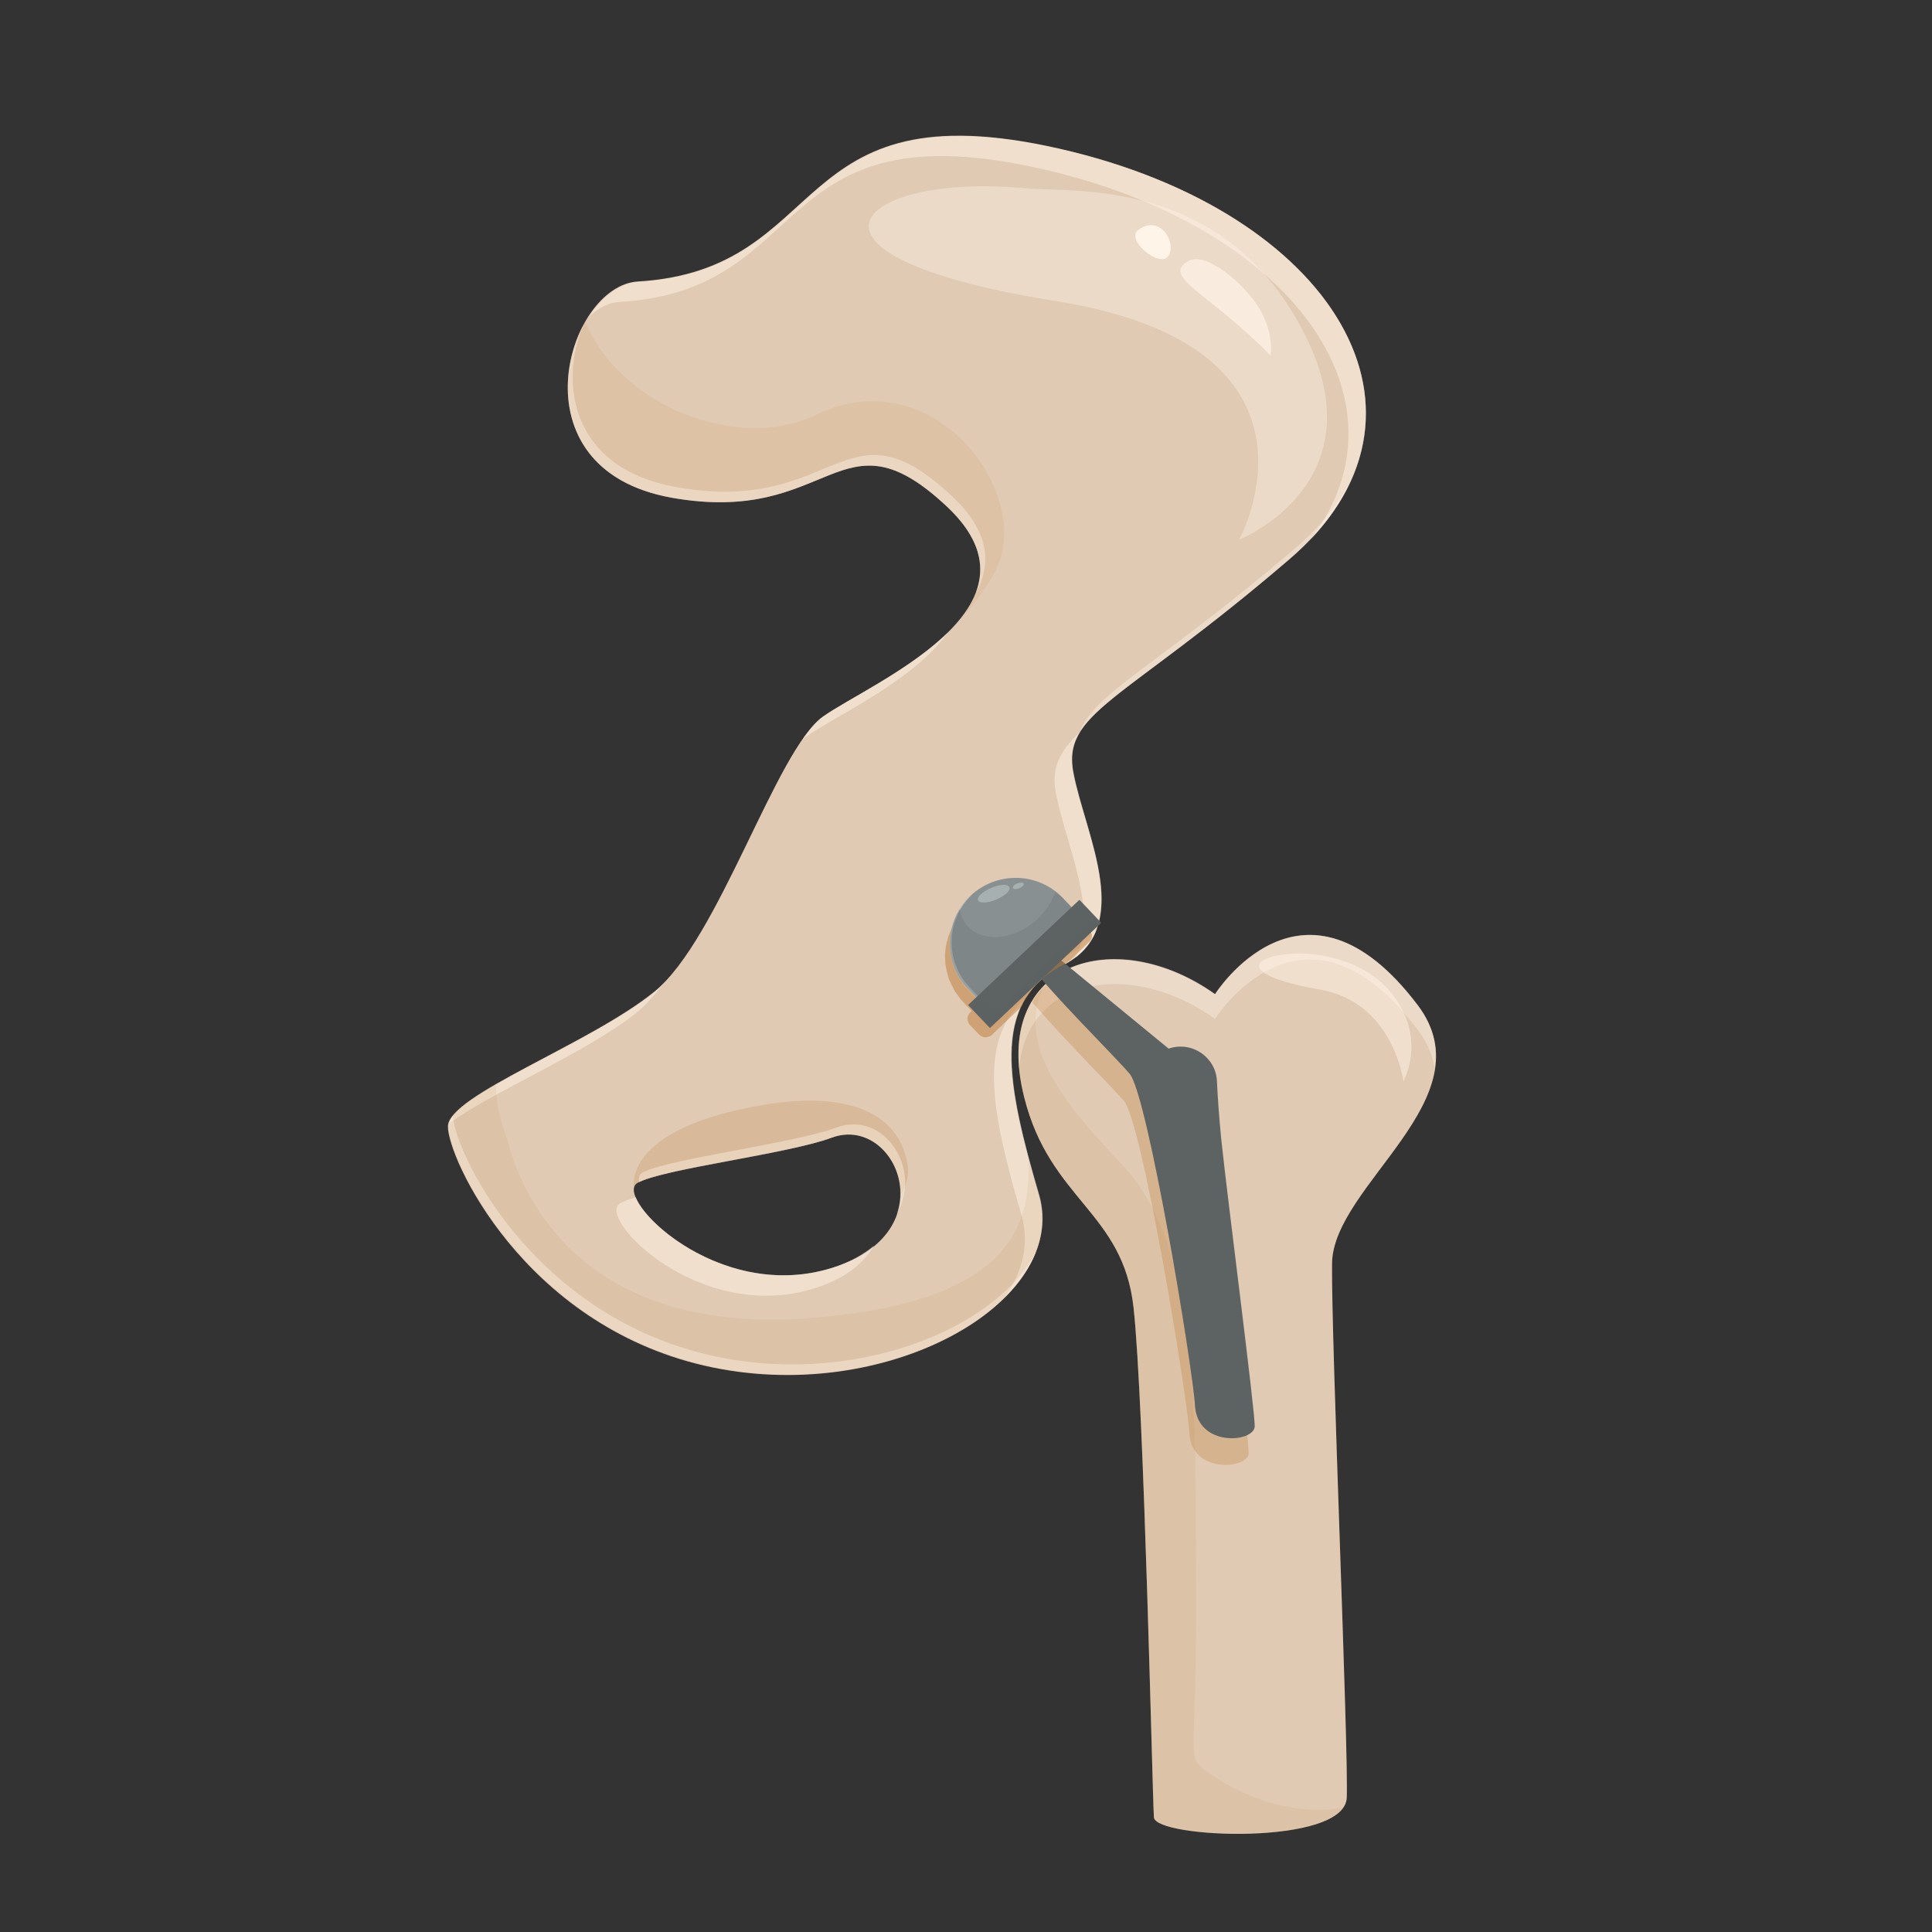<svg xmlns="http://www.w3.org/2000/svg" xmlns:xlink="http://www.w3.org/1999/xlink" id="Layer_1" x="0px" y="0px" viewBox="0 0 512 512" style="enable-background:new 0 0 512 512;" xml:space="preserve"><rect x="0" y="0" width="512" height="512" fill="#333333" stroke="none"/><style type="text/css">	.st0{fill:#E0CAB3;}	.st1{opacity:0.5;}	.st2{fill:#FFF4E8;}	.st3{opacity:0.3;fill:#BD7B38;}	.st4{opacity:0.4;fill:#FFF4E8;}	.st5{opacity:0.1;fill:#BD7B38;}	.st6{opacity:0.1;}	.st7{fill:#BD7B38;}	.st8{opacity:0.2;fill:#BD7B38;}	.st9{opacity:0.4;}	.st10{fill:#5D6363;}	.st11{opacity:0.3;fill:#5D6363;}	.st12{opacity:0.5;fill:#BD7B38;}	.st13{fill:#889091;}	.st14{opacity:0.3;fill:#EFFDFF;}	.st15{opacity:0.2;fill:#5D6363;}	.st16{opacity:0.3;fill:#EDFBFC;}	.st17{opacity:0.5;fill:#FFF4E8;}	.st18{opacity:0.7;fill:#FFF4E8;}</style><g>	<g>		<path class="st0" d="M280.8,39.4c-72.8-16.6-60,32.1-111.8,35.2c-18.7,1.1-33.6,49.7,9,57.3c42.6,7.6,44.5-24.4,73,2.4   c28.5,26.8-20.4,46.7-32.9,55.6c-12.5,8.9-27.6,59.1-44.7,72.9c-17.1,13.9-54.6,27.4-54.7,35.7c-0.1,8.3,20,52.3,67.9,63.4   c47.9,11.1,97-16.7,88.7-45.3c-8.3-28.6-13.2-50.9,6.2-60.7c19.4-9.8,6.3-34.2,3-50.7c-3.3-16.5,12.6-18.7,57.1-56.9   C386.3,110.1,353.6,56,280.8,39.4z M220.5,336c-30.6,9.6-58-18.7-51.6-22.5c6.4-3.7,39.9-7.7,51.5-12   C237.4,295.2,251.1,326.5,220.5,336z"></path>		<g class="st1">			<path class="st2" d="M251.1,167.7c-10.2,10-26.5,17.6-33,22.2c-1.8,1.3-3.6,3.4-5.5,6.2c0.3-0.2,0.6-0.6,0.9-0.8    C221.1,189.9,242.2,180.4,251.1,167.7z"></path>			<path class="st2" d="M164.4,80c51.8-3.1,39-51.8,111.8-35.2c66.2,15.1,99.2,61.2,71.1,98.2c35.9-37.7,3-87.7-66.4-103.5    c-72.8-16.6-60,32.1-111.8,35.2c-4.9,0.3-9.6,4-13,9.2C158.6,81.6,161.4,80.1,164.4,80z"></path>			<path class="st2" d="M215.9,341.4c8.2-2.6,13.1-6.7,15.7-11.3c-2.8,2.3-6.3,4.4-11.1,5.9c-25.3,7.9-48.5-10.1-52-18.7    c-1.8,0.5-3.3,1.1-4.2,1.6C157.9,322.7,185.3,351,215.9,341.4z"></path>			<path class="st2" d="M168.9,268.2c2.3-1.9,4.5-4.4,6.8-7.4c-0.7,0.7-1.4,1.4-2.1,2c-16.6,13.5-52.5,26.7-54.6,35    C129.6,289.7,155.5,279,168.9,268.2z"></path>			<path class="st2" d="M286.3,193.9c-5.8,5.5-7.8,9.9-6.4,16.7c2.6,13.2,11.5,31.4,5.1,43.2c14.3-10.9,2.6-33.2-0.4-48.6    C283.6,200.7,284.2,197.3,286.3,193.9z"></path>			<path class="st2" d="M271.7,264.7c-13.1,11.1-8.5,31.6-1,57.3c2.2,7.6,0.3,15.1-4.5,21.9c8.1-8,12-17.6,9.2-27.3    C269,294.7,264.7,276.5,271.7,264.7z"></path>		</g>		<path class="st3" d="M322,263.5c-26.5-18.8-59.6-8.6-50.6,27.2c6.8,27.3,26.2,30.4,29,55.8c2.8,25.3,5,129.5,5.4,135.1   c0.3,5.6,50.6,7.7,51.1-5.2c0.5-12.9-4.1-120.6-3.9-141.5c0.2-20.9,41.4-43.8,22.7-68.5C345.4,226.3,322,263.5,322,263.5z"></path>		<path class="st0" d="M322,263.5c-26.5-18.8-59.6-8.6-50.6,27.2c6.8,27.3,26.2,30.4,29,55.8c2.8,25.3,5,129.5,5.4,135.1   c0.3,5.6,50.6,7.7,51.1-5.2c0.5-12.9-4.1-120.6-3.9-141.5c0.2-20.9,41.4-43.8,22.7-68.5C345.4,226.3,322,263.5,322,263.5z"></path>		<path class="st4" d="M375.7,266.3c-30.3-40-53.7-2.9-53.7-2.9c-24.5-17.4-54.5-9.9-51.9,19.5c2.2-23.8,29.4-28.9,51.9-12.9   c0,0,23.4-37.2,53.7,2.9c2.6,3.4,4,6.9,4.5,10.2C381,277.6,380,272,375.7,266.3z"></path>		<path class="st5" d="M317,466.7c-1.7-4.1,0.3-10.4,0-49.6c-0.3-39.2,1.2-86.4-19.4-108.2c-15.7-16.6-28.7-32.1-20.8-47.9   c-6.1,6-8.8,15.9-5.4,29.6c6.8,27.3,26.2,30.4,29,55.8c2.8,25.3,5,129.5,5.4,135.1c0.3,5.2,42.8,7.3,50-2.4   C336.9,482.4,318.2,469.5,317,466.7z"></path>		<g class="st6">			<path class="st7" d="M178,131.9c42.6,7.6,44.5-24.4,73,2.4c13.2,12.4,9.8,23.3,1.1,32.3c4-4,7.7-8.5,10.9-13.8    c12.5-20.3-14.8-58.3-46.7-42.9c-21.3,10.3-52.7-3.1-61.2-24.8C146.5,100.2,147.6,126.4,178,131.9z"></path>			<path class="st7" d="M246.6,171.8C246.6,171.7,246.6,171.7,246.6,171.8C246.6,171.7,246.6,171.7,246.6,171.8z"></path>		</g>		<path class="st5" d="M275.3,316.6c-1-3.4-1.9-6.8-2.8-10c0.7,16.3-2.5,38-56.4,42.6c-64.1,5.5-78.3-35.4-81.2-45.5   c-1.3-4.7-3.7-10.1-3.4-16.4c-7.4,4.3-12.7,8.1-12.7,11.2c-0.1,8.3,20,52.3,67.9,63.4C234.5,372.9,283.7,345.2,275.3,316.6z"></path>		<path class="st8" d="M168.1,315.3c0-0.8,0.2-1.4,0.9-1.8c6.4-3.7,39.9-7.7,51.5-12c9.8-3.7,18.4,5.1,18.2,15.1   c1.4-2.3,2.3-5,1.8-8c-1.5-9.9-10.7-21.8-43.4-14.8C164.2,300.8,168,315.3,168.1,315.3L168.1,315.3z"></path>		<path class="st4" d="M271.7,49.9c-44.5-4.2-68.3,17.7,8.2,29.9C356.5,92,328.4,143,328.4,143s38.2-15.1,16.7-55.7   C323.7,46.7,284,51.1,271.7,49.9z"></path>		<g class="st9">			<path class="st2" d="M221.7,298.8c-11.6,4.3-45,8.3-51.5,12c-0.8,0.5-1.1,1.4-0.8,2.5c7.3-3.7,39.7-7.5,51-11.8    c11.5-4.3,21.4,8.6,17.2,20.4C244.7,309.6,234.1,294.2,221.7,298.8z"></path>			<path class="st2" d="M178,131.9c42.6,7.6,44.5-24.4,73,2.4c8.8,8.3,10.2,15.9,7.6,22.8c4.2-7.5,3.8-16.1-6.3-25.6    c-28.5-26.8-30.4,5.2-73-2.4c-28.2-5-31.2-27.9-24.6-43.2C146.6,101.1,148.1,126.5,178,131.9z"></path>			<path class="st2" d="M282.9,253.1c-5.8,2.9-9.4,7-11.4,12.1c2.1-3.8,5.4-6.9,10.1-9.3c4.9-2.5,7.7-5.8,9.1-9.8    C289.1,248.9,286.6,251.3,282.9,253.1z"></path>			<path class="st2" d="M343,145.5c-36.2,30.9-53.4,38.3-56.9,48.7c5.5-9.2,22.7-17.8,55.6-46c7.8-6.7,13.2-13.8,16.4-21.2    C354.8,133.5,349.8,139.7,343,145.5z"></path>			<path class="st2" d="M188,359.1c-47.9-11.1-68-55.1-67.9-63.4c0,0,0-0.1,0-0.1c-0.8,1-1.3,2-1.3,2.8c-0.1,8.3,20,52.3,67.9,63.4    c39.3,9.1,79.4-8,87.9-30.2C263.9,352.5,225.6,367.8,188,359.1z"></path>		</g>	</g>	<path class="st3" d="M330.9,385.1c0.1-4.3-7.1-59.3-8.9-76.5c-0.5-5.3-0.9-10.5-1.1-15c-0.3-6.4-6.7-10.7-12.8-8.6l-30.2-24.7  c-1.7,1.5-3.2,3.2-4.4,5.2c8.2,9.7,20.3,21.6,24.4,26.3c4.7,5.5,16.6,77,17.3,88C315.8,390.7,330.8,389.3,330.9,385.1z"></path>	<path class="st10" d="M271.4,253.8c7.6,10.1,23.3,25.3,28,30.8c4.7,5.5,16.6,77,17.3,88c0.7,11,15.7,9.7,15.8,5.4  c0.1-4.3-7.1-59.3-8.9-76.5c-0.5-5.3-0.9-10.5-1.1-15c-0.3-6.4-6.7-10.7-12.8-8.6l0,0L274,248.6L271.4,253.8z"></path>	<path class="st11" d="M317.9,367.1c-0.7-11-12.6-82.5-17.3-88c-4.6-5.3-19.2-19.5-27.1-29.6l-2.1,4.2c7.6,10.1,23.3,25.3,28,30.8  c4.7,5.5,16.6,77,17.3,88c0.7,11,15.7,9.7,15.8,5.4c0-0.5-0.1-1.8-0.3-3.5C328.5,376.8,318.4,376.2,317.9,367.1z"></path>	<path class="st12" d="M288.9,246.6L288.9,246.6c-0.1,0-0.1-0.2-0.2-0.3l-2.3-2.4c-0.9-1-2.5-1-3.5-0.1l-0.3,0.3l-2.2-2.3  c-0.6-0.6-1.3-1.2-2-1.7c-6.7-5.2-16.3-5-22.6,1c-3.2,3-4.9,7-5.3,11.1c0,0.1,0,0.3,0,0.4c0,0.2-0.1,0.4-0.1,0.6  c0,0.5,0.1,0.9,0.1,1.4c0,0.4,0,0.8,0.1,1.2c0.1,0.5,0.2,1.1,0.3,1.6c0.1,0.5,0.3,1,0.4,1.5c0.1,0.5,0.3,0.9,0.5,1.3  c0.3,0.6,0.6,1.2,0.9,1.8c0.1,0.3,0.2,0.5,0.4,0.8c0,0.1,0.1,0.1,0.2,0.2c0.6,0.9,1.2,1.8,2,2.6l2.2,2.3l-0.3,0.3  c-0.5,0.5-0.8,1.1-0.8,1.7c0,0.6,0.2,1.3,0.7,1.8l2.3,2.4c0.5,0.5,1.1,0.8,1.7,0.8c0.6,0,1.3-0.2,1.8-0.7l7.8-7.4  c2.1-4.6,5.6-8.3,11-11.1c0.7-0.4,1.3-0.8,1.9-1.2l5.1-4.9c0.5-0.5,0.7-1,0.7-1.6c0-0.3-0.2-0.6-0.3-0.9  C289,247,289,246.8,288.9,246.6z"></path>	<g>		<path class="st13" d="M288.2,244.9l-25.2,23.9l-6.5-6.8c-6.6-7-6.3-18,0.7-24.6l0,0c7-6.6,18-6.3,24.6,0.7L288.2,244.9z"></path>		<path class="st14" d="M257.4,237.3c-0.1,0.1-0.2,0.1-0.3,0.2c-7,6.6-7.3,17.6-0.7,24.6l6.5,6.8l0.5-0.5l-6.5-6.8   C250.4,254.7,250.7,243.9,257.4,237.3z"></path>		<path class="st15" d="M281.7,238.1c-0.6-0.6-1.3-1.2-2-1.7c-5.2,13.6-23.3,16.2-25.4,4.5c-4.1,6.6-3.5,15.3,2.1,21.1l6.5,6.8   l25.2-23.9L281.7,238.1z"></path>		<path class="st16" d="M267.5,235.1c0.4,0.9-1.2,2.3-3.5,3.3c-2.3,1-4.5,1-4.8,0.2c-0.4-0.9,1.2-2.3,3.5-3.3   C265,234.3,267.1,234.2,267.5,235.1z"></path>		<path class="st16" d="M271.3,234.2c0.1,0.3-0.4,0.9-1.2,1.2c-0.8,0.3-1.6,0.3-1.7-0.1c-0.1-0.3,0.4-0.9,1.2-1.2   C270.4,233.8,271.2,233.8,271.3,234.2z"></path>		<path class="st10" d="M291.7,244.7l-29.2,27.6c-0.1,0.1-0.2,0.1-0.3,0l-5.5-5.8c-0.1-0.1-0.1-0.2,0-0.3l29.2-27.6   c0.1-0.1,0.2-0.1,0.3,0l5.5,5.8C291.7,244.5,291.7,244.6,291.7,244.7z"></path>		<path class="st15" d="M265.8,266.2c-1,1-2.6,0.9-3.5-0.1l-2.3-2.4c-0.1-0.1-0.1-0.2-0.2-0.3l-1.4,1.3c-1,0.9-1,2.5-0.1,3.5   l2.3,2.4c0.9,1,2.5,1,3.5,0.1l25.8-24.5c0.9-0.9,1-2.3,0.3-3.3L265.8,266.2z"></path>	</g>	<path class="st17" d="M342.8,252.7c-13.3,1-13,6.1,6.8,9.5c19.8,3.4,22.3,24.4,22.3,24.4s5.9-10.4-1.9-21.7  C362.4,253.5,347.3,252.4,342.8,252.7z"></path>	<path class="st18" d="M314.9,69.2c-5.6,3.2,0.9,6.6,10.3,14.5c9.4,7.9,11.5,10.6,11.5,10.6s1.1-5.8-3-12.6  C329.6,75,319.5,66.5,314.9,69.2z"></path>	<path class="st2" d="M301.7,60.9c-3.6,2.6,5.6,10.2,7.9,7C312,64.6,307.5,56.6,301.7,60.9z"></path></g></svg>